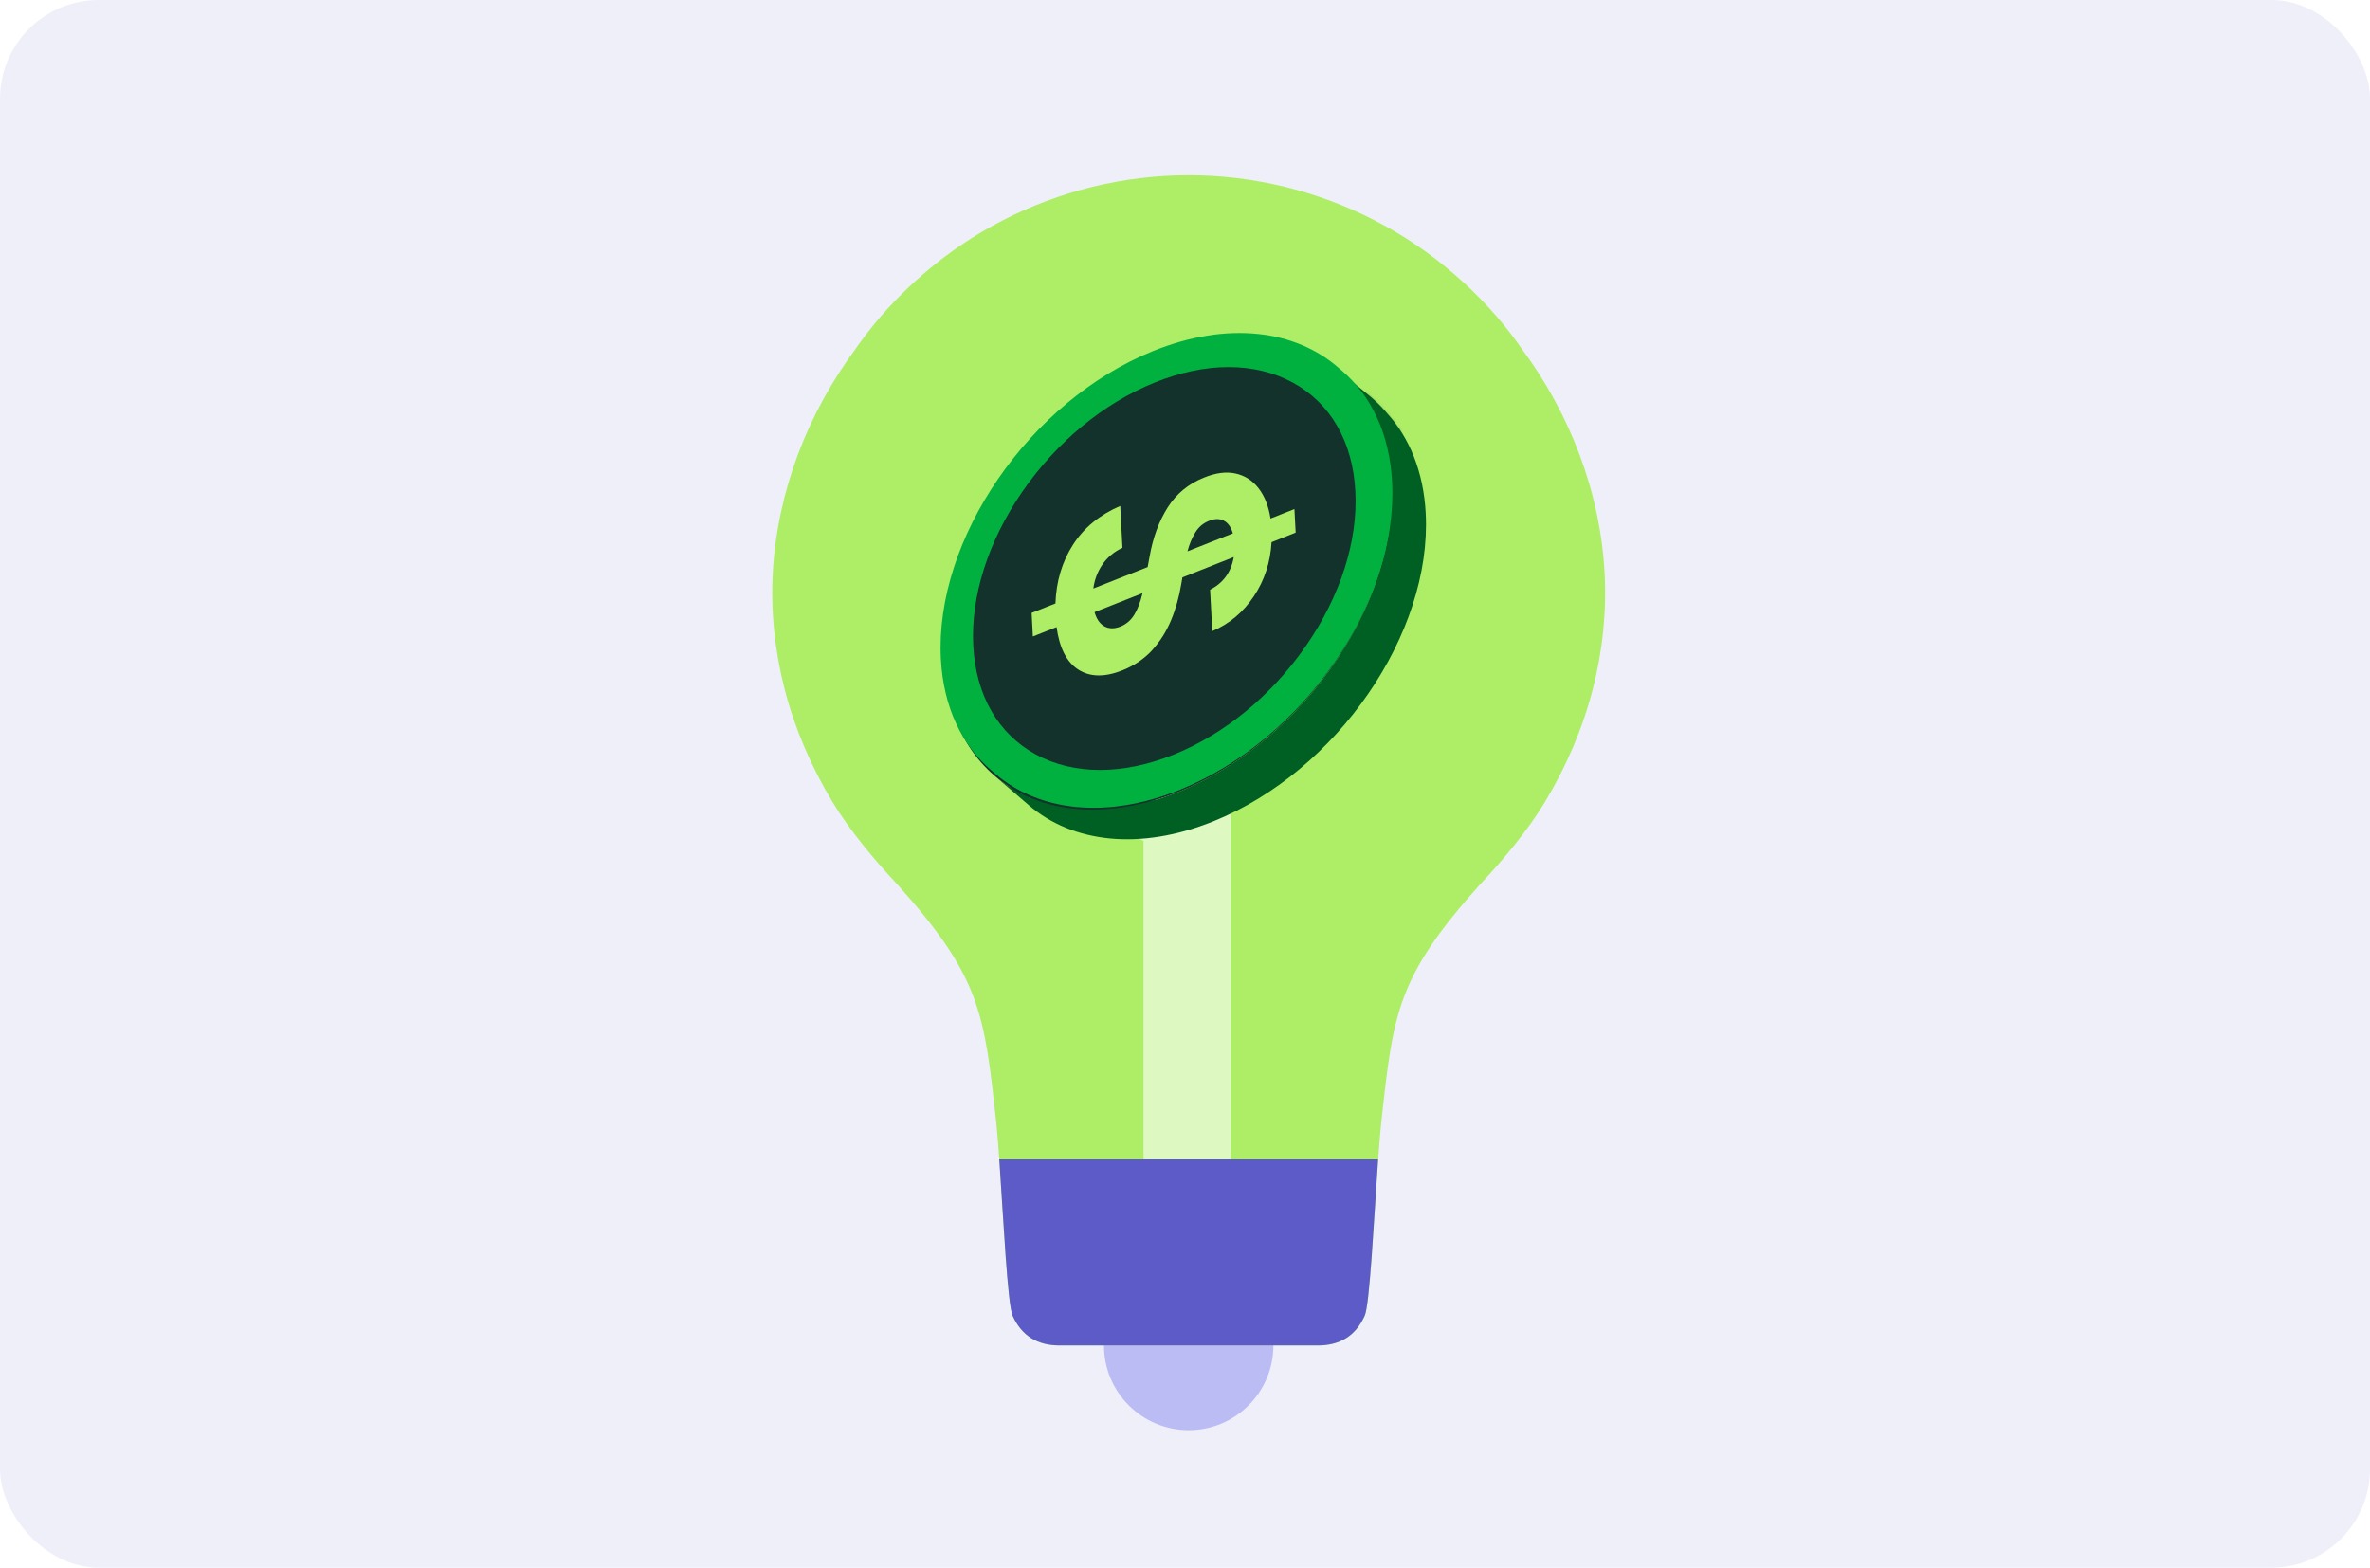 <svg width="384" height="254" viewBox="0 0 384 254" fill="none" xmlns="http://www.w3.org/2000/svg">
<rect width="384" height="254" rx="16" fill="#EFEFFA"/>
<path d="M192.595 231.721C200.176 231.721 206.322 225.575 206.322 217.994C206.322 210.413 200.176 204.267 192.595 204.267C185.014 204.267 178.868 210.413 178.868 217.994C178.868 225.575 185.014 231.721 192.595 231.721Z" fill="#BCBCF4"/>
<path fill-rule="evenodd" clip-rule="evenodd" d="M192.607 217.994H171.69C168.106 217.994 165.552 216.441 164.082 213.191C163.049 211.007 162.247 189.589 161.412 181.833C159.479 164.086 158.895 158.347 145.4 143.303C141.714 139.381 137.625 134.494 134.857 129.891C131.437 124.203 128.803 118.115 127.134 111.694C125.534 105.473 124.867 99.102 125.215 92.714C125.581 86.209 126.982 79.803 129.253 73.716C131.571 67.527 134.792 61.671 138.71 56.4C138.826 56.215 138.979 56.034 139.095 55.849C142.098 51.644 145.632 47.824 149.553 44.44C153.457 41.055 157.777 38.117 162.381 35.748C167.017 33.346 171.955 31.511 177.041 30.259C182.145 29.026 187.351 28.391 192.586 28.391H192.07H193.122H192.622C197.842 28.391 203.048 29.026 208.152 30.259C213.238 31.511 218.176 33.346 222.815 35.748C227.419 38.117 231.74 41.051 235.643 44.44C239.561 47.824 243.098 51.644 246.102 55.849C246.236 56.034 246.37 56.215 246.486 56.4C250.404 61.671 253.64 67.527 255.944 73.716C258.229 79.803 259.615 86.209 259.982 92.714C260.333 99.102 259.666 105.473 258.062 111.694C256.412 118.115 253.76 124.203 250.357 129.891C247.589 134.494 243.501 139.381 239.8 143.303C226.323 158.347 225.739 164.086 223.806 181.833C222.957 189.589 222.155 211.007 221.121 213.191C219.652 216.445 217.116 217.994 213.514 217.994H192.615H192.607Z" fill="#ADEE66"/>
<path fill-rule="evenodd" clip-rule="evenodd" d="M161.908 187.854C162.572 197.376 163.25 211.441 164.077 213.19C165.546 216.444 168.097 217.993 171.684 217.993H213.501C217.104 217.993 219.639 216.44 221.109 213.19C221.936 211.441 222.614 197.376 223.289 187.854H161.911H161.908Z" fill="#5C5BC8"/>
<path fill-rule="evenodd" clip-rule="evenodd" d="M177.312 127.525C178.792 131.335 181.65 134.451 185.278 136.265V187.851H199.412V129.252" fill="#DEF8C2"/>
<mask id="mask0_2911_26303" style="mask-type:luminance" maskUnits="userSpaceOnUse" x="217" y="60" width="14" height="23">
<path d="M222.039 64.81C226.548 68.684 229.464 74.515 230.007 81.916L225.716 78.23C225.394 72.51 223.696 67.659 220.94 63.864L222.039 64.81Z" fill="white" stroke="white" stroke-width="0.593"/>
</mask>
<g mask="url(#mask0_2911_26303)">
<mask id="path-7-inside-1_2911_26303" fill="white">
<path d="M217.314 60.358L222.233 64.585C222.469 64.788 222.701 64.995 222.926 65.209L218.007 60.982C217.778 60.768 217.55 60.562 217.314 60.358Z"/>
</mask>
<path d="M217.314 60.358L222.233 64.585C222.469 64.788 222.701 64.995 222.926 65.209L218.007 60.982C217.778 60.768 217.55 60.562 217.314 60.358Z" fill="#98812F"/>
<path d="M217.314 60.358L217.7 59.908L216.926 60.808L217.314 60.358ZM222.233 64.585L222.62 64.135L222.62 64.135L222.233 64.585ZM222.926 65.209L222.539 65.659L223.335 64.779L222.926 65.209ZM218.007 60.982L217.601 61.416L217.61 61.424L217.62 61.432L218.007 60.982ZM217.314 60.358L216.927 60.809L221.846 65.035L222.233 64.585L222.62 64.135L217.7 59.908L217.314 60.358ZM222.233 64.585L221.846 65.034C222.077 65.233 222.301 65.433 222.517 65.639L222.926 65.209L223.335 64.779C223.101 64.556 222.861 64.342 222.62 64.135L222.233 64.585ZM222.926 65.209L223.313 64.758L218.393 60.532L218.007 60.982L217.62 61.432L222.539 65.659L222.926 65.209ZM218.007 60.982L218.412 60.549C218.179 60.331 217.944 60.118 217.701 59.909L217.314 60.358L216.926 60.808C217.155 61.005 217.377 61.206 217.601 61.416L218.007 60.982Z" fill="#353537" mask="url(#path-7-inside-1_2911_26303)"/>
<mask id="path-9-inside-2_2911_26303" fill="white">
<path d="M218.005 60.981L222.924 65.208C223.348 65.607 223.758 66.024 224.15 66.456L219.231 62.229C218.839 61.794 218.429 61.377 218.005 60.981Z"/>
</mask>
<path d="M218.005 60.981L222.924 65.208C223.348 65.607 223.758 66.024 224.15 66.456L219.231 62.229C218.839 61.794 218.429 61.377 218.005 60.981Z" fill="#EBB764"/>
<path d="M218.005 60.981L218.391 60.531L217.6 61.416L218.005 60.981ZM222.924 65.208L223.33 64.775L223.321 64.766L223.311 64.758L222.924 65.208ZM224.15 66.456L223.763 66.906L224.589 66.057L224.15 66.456ZM219.231 62.229L218.79 62.626L218.815 62.655L218.844 62.679L219.231 62.229ZM218.005 60.981L217.618 61.432L222.537 65.658L222.924 65.208L223.311 64.758L218.391 60.531L218.005 60.981ZM222.924 65.208L222.517 65.64C222.93 66.028 223.329 66.434 223.711 66.855L224.15 66.456L224.589 66.057C224.187 65.614 223.766 65.185 223.33 64.775L222.924 65.208ZM224.15 66.456L224.537 66.005L219.618 61.779L219.231 62.229L218.844 62.679L223.763 66.906L224.15 66.456ZM219.231 62.229L219.672 61.832C219.269 61.384 218.846 60.955 218.409 60.547L218.005 60.981L217.6 61.416C218.012 61.799 218.409 62.204 218.79 62.626L219.231 62.229Z" fill="#353537" mask="url(#path-9-inside-2_2911_26303)"/>
<mask id="path-11-inside-3_2911_26303" fill="white">
<path d="M219.233 62.23L224.152 66.457C224.537 66.881 224.907 67.324 225.259 67.784L220.339 63.558C219.987 63.097 219.617 62.655 219.233 62.23Z"/>
</mask>
<path d="M219.233 62.23L224.152 66.457C224.537 66.881 224.907 67.324 225.259 67.784L220.339 63.558C219.987 63.097 219.617 62.655 219.233 62.23Z" fill="#EBB764"/>
<path d="M219.233 62.23L219.62 61.78L218.793 62.629L219.233 62.23ZM224.152 66.457L224.592 66.058L224.567 66.031L224.539 66.007L224.152 66.457ZM225.259 67.784L224.872 68.235L225.73 67.424L225.259 67.784ZM220.339 63.558L219.868 63.919L219.905 63.968L219.953 64.008L220.339 63.558ZM219.233 62.23L218.846 62.681L223.765 66.907L224.152 66.457L224.539 66.007L219.62 61.78L219.233 62.23ZM224.152 66.457L223.712 66.855C224.086 67.268 224.446 67.698 224.787 68.145L225.259 67.784L225.73 67.424C225.368 66.95 224.987 66.495 224.592 66.058L224.152 66.457ZM225.259 67.784L225.645 67.334L220.726 63.108L220.339 63.558L219.953 64.008L224.872 68.235L225.259 67.784ZM220.339 63.558L220.811 63.198C220.449 62.724 220.068 62.268 219.673 61.832L219.233 62.23L218.793 62.629C219.167 63.042 219.526 63.471 219.868 63.919L220.339 63.558Z" fill="#353537" mask="url(#path-11-inside-3_2911_26303)"/>
<mask id="path-13-inside-4_2911_26303" fill="white">
<path d="M220.34 63.558L225.259 67.784C225.611 68.245 225.949 68.72 226.268 69.21L221.349 64.983C221.029 64.49 220.692 64.015 220.34 63.558Z"/>
</mask>
<path d="M220.34 63.558L225.259 67.784C225.611 68.245 225.949 68.72 226.268 69.21L221.349 64.983C221.029 64.49 220.692 64.015 220.34 63.558Z" fill="#EBB764"/>
<path d="M220.34 63.558L220.727 63.108L219.87 63.92L220.34 63.558ZM225.259 67.784L225.731 67.424L225.693 67.374L225.646 67.334L225.259 67.784ZM226.268 69.21L225.881 69.66L226.765 68.885L226.268 69.21ZM221.349 64.983L220.85 65.306L220.897 65.378L220.962 65.433L221.349 64.983ZM220.34 63.558L219.953 64.008L224.873 68.234L225.259 67.784L225.646 67.334L220.727 63.108L220.34 63.558ZM225.259 67.784L224.788 68.144C225.131 68.594 225.46 69.057 225.771 69.534L226.268 69.21L226.765 68.885C226.437 68.383 226.091 67.895 225.731 67.424L225.259 67.784ZM226.268 69.21L226.655 68.76L221.735 64.533L221.349 64.983L220.962 65.433L225.881 69.66L226.268 69.21ZM221.349 64.983L221.847 64.661C221.518 64.153 221.172 63.665 220.81 63.196L220.34 63.558L219.87 63.92C220.212 64.365 220.54 64.826 220.85 65.306L221.349 64.983Z" fill="#353537" mask="url(#path-13-inside-4_2911_26303)"/>
<mask id="path-15-inside-5_2911_26303" fill="white">
<path d="M221.352 64.983L226.271 69.21C226.594 69.707 226.898 70.222 227.189 70.751L222.269 66.525C221.983 65.996 221.674 65.48 221.352 64.983Z"/>
</mask>
<path d="M221.352 64.983L226.271 69.21C226.594 69.707 226.898 70.222 227.189 70.751L222.269 66.525C221.983 65.996 221.674 65.48 221.352 64.983Z" fill="#EBB764"/>
<path d="M221.352 64.983L221.738 64.533L220.854 65.307L221.352 64.983ZM226.271 69.21L226.768 68.886L226.722 68.815L226.658 68.76L226.271 69.21ZM227.189 70.751L226.802 71.202L227.709 70.466L227.189 70.751ZM222.269 66.525L221.747 66.808L221.8 66.904L221.883 66.975L222.269 66.525ZM221.352 64.983L220.965 65.434L225.884 69.66L226.271 69.21L226.658 68.76L221.738 64.533L221.352 64.983ZM226.271 69.21L225.773 69.533C226.087 70.016 226.384 70.518 226.668 71.037L227.189 70.751L227.709 70.466C227.413 69.925 227.1 69.397 226.768 68.886L226.271 69.21ZM227.189 70.751L227.575 70.301L222.656 66.075L222.269 66.525L221.883 66.975L226.802 71.202L227.189 70.751ZM222.269 66.525L222.791 66.243C222.497 65.698 222.18 65.169 221.849 64.66L221.352 64.983L220.854 65.307C221.169 65.791 221.469 66.293 221.747 66.808L222.269 66.525Z" fill="#353537" mask="url(#path-15-inside-5_2911_26303)"/>
<path d="M226.946 70.939C227.005 71.049 227.064 71.158 227.121 71.269L223.329 68.011C223.285 67.912 223.24 67.814 223.194 67.716L226.946 70.939Z" fill="#EBB764" stroke="#353537" stroke-width="0.593"/>
<path d="M227.767 72.603C227.868 72.83 227.965 73.059 228.059 73.291L224.084 69.876C224.007 69.66 223.928 69.446 223.845 69.233L227.767 72.603Z" fill="#EBB764" stroke="#353537" stroke-width="0.593"/>
<path d="M228.493 74.446C228.616 74.798 228.731 75.154 228.84 75.516L224.736 71.989C224.644 71.644 224.547 71.303 224.444 70.967L228.493 74.446Z" fill="#EBB764" stroke="#353537" stroke-width="0.593"/>
<path d="M229.132 76.545C229.261 77.041 229.376 77.548 229.48 78.064L225.284 74.458C225.196 73.957 225.096 73.466 224.985 72.982L229.132 76.545Z" fill="#EBB764" stroke="#353537" stroke-width="0.593"/>
<path d="M229.654 78.995C229.775 79.712 229.871 80.447 229.942 81.198L225.666 77.522C225.61 76.79 225.531 76.07 225.429 75.366L229.654 78.995Z" fill="#EBB764" stroke="#353537" stroke-width="0.593"/>
<mask id="path-22-inside-6_2911_26303" fill="white">
<path d="M225.381 77.669L230.301 81.895C230.319 82.131 230.333 82.363 230.344 82.603L225.425 78.376C225.414 78.141 225.396 77.905 225.381 77.669Z"/>
</mask>
<path d="M225.381 77.669L230.301 81.895C230.319 82.131 230.333 82.363 230.344 82.603L225.425 78.376C225.414 78.141 225.396 77.905 225.381 77.669Z" fill="#EBB764"/>
<path d="M225.381 77.669L225.768 77.219L224.703 76.303L224.789 77.705L225.381 77.669ZM230.301 81.895L230.892 81.85L230.873 81.605L230.687 81.445L230.301 81.895ZM230.344 82.603L229.957 83.053L230.999 83.948L230.937 82.576L230.344 82.603ZM225.425 78.376L224.832 78.404L224.844 78.66L225.038 78.826L225.425 78.376ZM225.381 77.669L224.995 78.119L229.914 82.345L230.301 81.895L230.687 81.445L225.768 77.219L225.381 77.669ZM230.301 81.895L229.709 81.941C229.727 82.171 229.741 82.397 229.751 82.63L230.344 82.603L230.937 82.576C230.926 82.33 230.911 82.091 230.892 81.85L230.301 81.895ZM230.344 82.603L230.731 82.153L225.812 77.926L225.425 78.376L225.038 78.826L229.957 83.053L230.344 82.603ZM225.425 78.376L226.018 78.349C226.007 78.108 225.987 77.855 225.974 77.632L225.381 77.669L224.789 77.705C224.804 77.954 224.821 78.173 224.832 78.404L225.425 78.376Z" fill="#353537" mask="url(#path-22-inside-6_2911_26303)"/>
</g>
<path d="M231.006 83.177C230.651 76.422 228.365 70.901 224.698 66.907C224.625 66.82 224.552 66.733 224.476 66.649C224.425 66.591 224.378 66.533 224.327 66.475C224.32 66.468 224.313 66.464 224.306 66.457C224.128 66.258 223.947 66.058 223.762 65.866C223.772 65.873 223.783 65.884 223.791 65.891C223.747 65.844 223.7 65.801 223.656 65.753C223.555 65.648 223.453 65.547 223.348 65.441C223.297 65.391 223.246 65.336 223.192 65.285C223.177 65.271 223.163 65.26 223.145 65.246C222.934 65.046 222.724 64.847 222.506 64.654C222.539 64.683 222.575 64.712 222.612 64.741C222.51 64.651 222.408 64.56 222.307 64.473L216.97 60.08L217.203 60.29C217.301 60.377 217.406 60.486 217.504 60.573C217.689 60.733 217.874 60.892 218.062 61.048C218.588 61.549 219.093 62.078 219.568 62.63C212.581 58.266 202.83 57.7 192.251 61.977C172.255 70.063 156.873 92.392 157.893 111.851C158.23 118.308 160.334 123.637 163.723 127.581C163.708 127.57 163.694 127.563 163.679 127.555C163.607 127.508 163.53 127.461 163.458 127.414C163.356 127.349 163.255 127.283 163.153 127.218C163.012 127.124 162.874 127.026 162.732 126.924C162.681 126.888 162.631 126.852 162.576 126.815C162.475 126.743 162.373 126.667 162.275 126.594C162.184 126.525 162.094 126.456 162.003 126.387C161.927 126.329 161.851 126.275 161.778 126.217C161.557 126.039 161.336 125.861 161.122 125.676L166.041 129.903C166.041 129.903 166.055 129.913 166.062 129.921L166.708 130.476C173.757 136.53 184.669 137.894 196.644 133.055C216.637 124.972 232.022 102.64 231.002 83.181L231.006 83.177ZM169.65 124.755C169.65 124.755 169.661 124.766 169.668 124.773C169.661 124.766 169.658 124.762 169.65 124.755ZM168.29 123.373C168.33 123.42 168.373 123.467 168.417 123.51C168.373 123.463 168.333 123.42 168.29 123.373ZM167.909 122.93C167.909 122.93 167.934 122.959 167.945 122.974C167.934 122.959 167.92 122.945 167.909 122.93ZM167.437 122.335C167.474 122.382 167.506 122.429 167.543 122.473C167.506 122.426 167.474 122.379 167.437 122.335ZM166.411 120.848C166.429 120.877 166.451 120.906 166.469 120.938C166.451 120.909 166.429 120.88 166.411 120.848ZM166.026 120.198C166.055 120.246 166.081 120.296 166.106 120.343C166.077 120.296 166.052 120.246 166.026 120.198ZM165.185 118.544C165.203 118.588 165.224 118.631 165.246 118.671C165.228 118.628 165.206 118.584 165.185 118.544ZM164.234 116.026C164.252 116.081 164.267 116.132 164.285 116.186C164.267 116.132 164.249 116.081 164.234 116.026ZM164.43 116.621C164.452 116.69 164.477 116.759 164.503 116.828C164.477 116.759 164.455 116.69 164.43 116.621ZM164.891 117.848C164.909 117.895 164.927 117.942 164.949 117.985C164.931 117.938 164.913 117.891 164.891 117.848ZM225.057 84.69C225.071 84.98 225.082 85.271 225.089 85.561C225.086 85.594 225.082 85.626 225.075 85.659C225.057 85.789 225.035 85.916 225.017 86.047C224.991 86.217 224.966 86.388 224.937 86.562C224.915 86.685 224.893 86.809 224.875 86.932C224.835 87.161 224.792 87.389 224.748 87.621C224.734 87.705 224.716 87.788 224.701 87.872C224.668 88.038 224.636 88.205 224.6 88.376C224.571 88.51 224.542 88.644 224.512 88.779C224.487 88.887 224.465 88.993 224.44 89.102C224.389 89.319 224.338 89.537 224.288 89.754C224.251 89.9 224.215 90.045 224.179 90.19C224.146 90.324 224.11 90.455 224.077 90.589C224.034 90.759 223.986 90.93 223.939 91.1C223.932 91.126 223.925 91.147 223.918 91.173C223.859 91.38 223.801 91.587 223.743 91.79C223.722 91.866 223.7 91.942 223.678 92.018C223.642 92.141 223.606 92.265 223.569 92.388C223.511 92.577 223.453 92.766 223.392 92.954C223.366 93.03 223.344 93.103 223.319 93.179C223.228 93.462 223.134 93.741 223.036 94.024C223.018 94.079 223 94.133 222.982 94.184C222.876 94.481 222.771 94.779 222.662 95.076C222.633 95.156 222.604 95.232 222.572 95.312C222.568 95.327 222.561 95.341 222.557 95.356C222.466 95.595 222.376 95.831 222.285 96.07C222.162 96.382 222.038 96.691 221.911 97.003C221.875 97.09 221.839 97.173 221.803 97.26C221.726 97.442 221.647 97.627 221.567 97.808C221.523 97.91 221.48 98.015 221.433 98.116C221.389 98.214 221.345 98.309 221.306 98.403C221.2 98.635 221.095 98.867 220.986 99.1C220.932 99.219 220.874 99.339 220.819 99.459C220.7 99.709 220.58 99.959 220.457 100.21C220.41 100.308 220.362 100.405 220.312 100.503C220.254 100.62 220.192 100.739 220.134 100.855C220.047 101.026 219.96 101.2 219.869 101.37C219.804 101.494 219.738 101.617 219.673 101.74C219.586 101.904 219.499 102.071 219.408 102.234C219.339 102.361 219.27 102.484 219.201 102.611C219.114 102.771 219.024 102.93 218.933 103.09C218.86 103.217 218.788 103.344 218.715 103.471C218.639 103.602 218.567 103.728 218.49 103.859C218.255 104.262 218.012 104.664 217.765 105.067C217.736 105.114 217.703 105.161 217.674 105.209C217.446 105.575 217.213 105.941 216.978 106.304C216.923 106.391 216.865 106.475 216.811 106.562C216.575 106.921 216.336 107.276 216.093 107.628C216.056 107.679 216.02 107.733 215.984 107.784C215.77 108.093 215.552 108.397 215.334 108.702C215.262 108.804 215.189 108.905 215.113 109.003C214.924 109.261 214.736 109.515 214.543 109.769C214.485 109.845 214.427 109.925 214.369 110.001C214.123 110.324 213.872 110.647 213.618 110.966C213.553 111.046 213.491 111.125 213.426 111.205C213.241 111.434 213.056 111.666 212.867 111.891C212.78 111.996 212.693 112.098 212.606 112.203C212.432 112.413 212.254 112.62 212.077 112.827C211.99 112.928 211.903 113.03 211.815 113.128C211.63 113.338 211.442 113.549 211.253 113.759C211.184 113.835 211.115 113.915 211.046 113.991C210.789 114.278 210.528 114.557 210.263 114.84C210.208 114.898 210.15 114.956 210.092 115.018C209.885 115.236 209.679 115.45 209.472 115.664C209.378 115.758 209.283 115.856 209.189 115.95C209.029 116.114 208.866 116.273 208.703 116.433C208.561 116.574 208.416 116.712 208.271 116.854C208.122 116.995 207.977 117.137 207.829 117.278C207.723 117.376 207.618 117.478 207.513 117.576C207.335 117.742 207.154 117.909 206.969 118.076C206.82 118.21 206.671 118.345 206.523 118.479C206.334 118.649 206.142 118.816 205.949 118.983C205.906 119.023 205.862 119.059 205.819 119.099C205.605 119.284 205.387 119.466 205.173 119.647C205.021 119.774 204.872 119.901 204.72 120.024L204.709 120.031C204.495 120.209 204.277 120.383 204.059 120.558C203.951 120.645 203.842 120.728 203.736 120.815C203.584 120.935 203.435 121.051 203.283 121.167C203.152 121.269 203.018 121.37 202.888 121.472C202.862 121.49 202.837 121.512 202.811 121.53C202.59 121.697 202.365 121.863 202.14 122.027C202.046 122.096 201.952 122.168 201.854 122.237C201.643 122.39 201.433 122.535 201.222 122.683C201.095 122.774 200.969 122.865 200.842 122.952C200.834 122.955 200.827 122.963 200.82 122.966C200.511 123.18 200.199 123.387 199.884 123.594C199.793 123.652 199.702 123.71 199.612 123.772C199.572 123.797 199.532 123.822 199.492 123.848C199.271 123.993 199.046 124.134 198.825 124.272C198.723 124.338 198.621 124.399 198.516 124.465C198.201 124.66 197.885 124.849 197.566 125.034C197.424 125.118 197.286 125.197 197.145 125.277C196.855 125.444 196.561 125.607 196.271 125.771C196.129 125.85 195.984 125.927 195.843 126.003C195.784 126.032 195.73 126.064 195.672 126.093C195.411 126.231 195.15 126.369 194.888 126.503C194.83 126.532 194.769 126.565 194.711 126.594C194.431 126.736 194.156 126.873 193.873 127.008C193.822 127.033 193.771 127.055 193.72 127.08C193.662 127.109 193.601 127.135 193.543 127.164C193.332 127.262 193.122 127.36 192.911 127.457C192.737 127.537 192.559 127.613 192.385 127.693C192.28 127.74 192.171 127.788 192.066 127.835C191.736 127.976 191.406 128.118 191.072 128.252C190.731 128.39 190.39 128.52 190.053 128.647C189.947 128.687 189.842 128.724 189.741 128.763C189.556 128.832 189.371 128.898 189.189 128.963C189.084 128.999 188.975 129.039 188.87 129.075C188.768 129.112 188.667 129.144 188.565 129.181C188.373 129.246 188.177 129.311 187.985 129.373C187.818 129.427 187.651 129.478 187.488 129.529C187.375 129.562 187.263 129.598 187.154 129.63C182.064 130.276 177.327 129.525 173.343 127.37C172.28 126.794 171.294 126.13 170.387 125.382C166.476 121.824 164.194 116.625 163.864 110.338C163.443 102.292 166.266 93.422 171.812 85.368C177.363 77.315 184.97 71.039 193.238 67.694C201.505 64.353 209.443 64.342 215.588 67.669C216.666 68.253 217.663 68.931 218.585 69.689C222.474 73.248 224.741 78.432 225.071 84.701L225.057 84.69ZM218.113 69.272C217.896 69.087 217.674 68.906 217.446 68.732C217.671 68.909 217.896 69.087 218.113 69.272ZM217.29 68.608C217.079 68.449 216.862 68.289 216.644 68.137C216.865 68.289 217.079 68.445 217.29 68.608ZM216.564 68.082C216.325 67.919 216.078 67.76 215.828 67.607C216.078 67.763 216.321 67.919 216.564 68.082ZM163.748 114.169C163.73 114.097 163.715 114.02 163.701 113.948C163.715 114.02 163.733 114.097 163.748 114.169ZM163.607 113.494C163.596 113.433 163.581 113.367 163.57 113.306C163.581 113.371 163.596 113.433 163.607 113.494Z" fill="#006023"/>
<path d="M212.156 112.732C227.658 94.689 229.955 71.238 217.286 60.353C204.617 49.467 181.779 55.269 166.276 73.311C150.774 91.354 148.477 114.805 161.146 125.691C173.815 136.576 196.653 130.775 212.156 112.732Z" fill="#13322B"/>
<path d="M186.681 105.349C185.401 106.742 183.812 107.823 181.918 108.589C179.034 109.746 176.64 109.717 174.739 108.509C172.834 107.301 171.655 104.997 171.191 101.605L167.349 103.125L167.15 99.305L171.01 97.774C171.129 94.223 172.069 91.063 173.832 88.295C175.595 85.527 178.153 83.423 181.508 81.976L181.864 88.756C180.482 89.412 179.397 90.323 178.61 91.484C177.822 92.645 177.336 93.936 177.148 95.355L185.949 91.879L186.264 90.163C186.805 87.091 187.781 84.446 189.192 82.222C190.603 79.999 192.562 78.384 195.069 77.386C196.951 76.614 198.653 76.389 200.162 76.715C201.671 77.042 202.919 77.829 203.902 79.088C204.885 80.343 205.538 81.983 205.858 84.014L209.732 82.48L209.931 86.3L206.021 87.849C205.839 91.107 204.882 94.034 203.144 96.628C201.406 99.225 199.164 101.101 196.418 102.258L196.066 95.543C198.192 94.473 199.473 92.71 199.897 90.258L191.579 93.555L191.397 94.604C191.056 96.704 190.501 98.67 189.736 100.506C188.97 102.338 187.951 103.952 186.67 105.349H186.681ZM178.94 101.482C179.68 101.899 180.558 101.91 181.566 101.511C182.509 101.119 183.253 100.473 183.797 99.574C184.345 98.674 184.784 97.52 185.118 96.106L177.347 99.182C177.666 100.299 178.196 101.065 178.936 101.482M192.402 89.329L199.756 86.42C199.451 85.386 198.961 84.7 198.279 84.355C197.601 84.011 196.817 84.018 195.928 84.377C194.974 84.74 194.223 85.371 193.676 86.264C193.128 87.156 192.703 88.175 192.402 89.325" fill="#ADEE66"/>
<path d="M225.555 78.082C225.145 70.279 222.159 64.119 217.439 60.067L216.735 59.465C216.823 59.541 216.91 59.617 216.993 59.693C209.955 53.447 198.92 51.984 186.799 56.886C166.807 64.968 151.425 87.297 152.445 106.756C152.855 114.606 155.873 120.788 160.64 124.84C160.615 124.818 160.585 124.797 160.56 124.775L161.264 125.377C168.313 131.432 179.225 132.796 191.196 127.956C211.192 119.87 226.574 97.541 225.555 78.082ZM157.694 104.634C157.273 96.588 160.096 87.718 165.643 79.664C171.193 71.611 178.8 65.335 187.068 61.99C195.336 58.645 203.273 58.638 209.418 61.961C215.56 65.287 219.181 71.549 219.601 79.599C220.022 87.645 217.2 96.515 211.653 104.565C206.103 112.618 198.495 118.894 190.228 122.239C181.96 125.58 174.023 125.591 167.877 122.265C161.735 118.938 158.115 112.676 157.694 104.63V104.634Z" fill="#00B140"/>
</svg>
